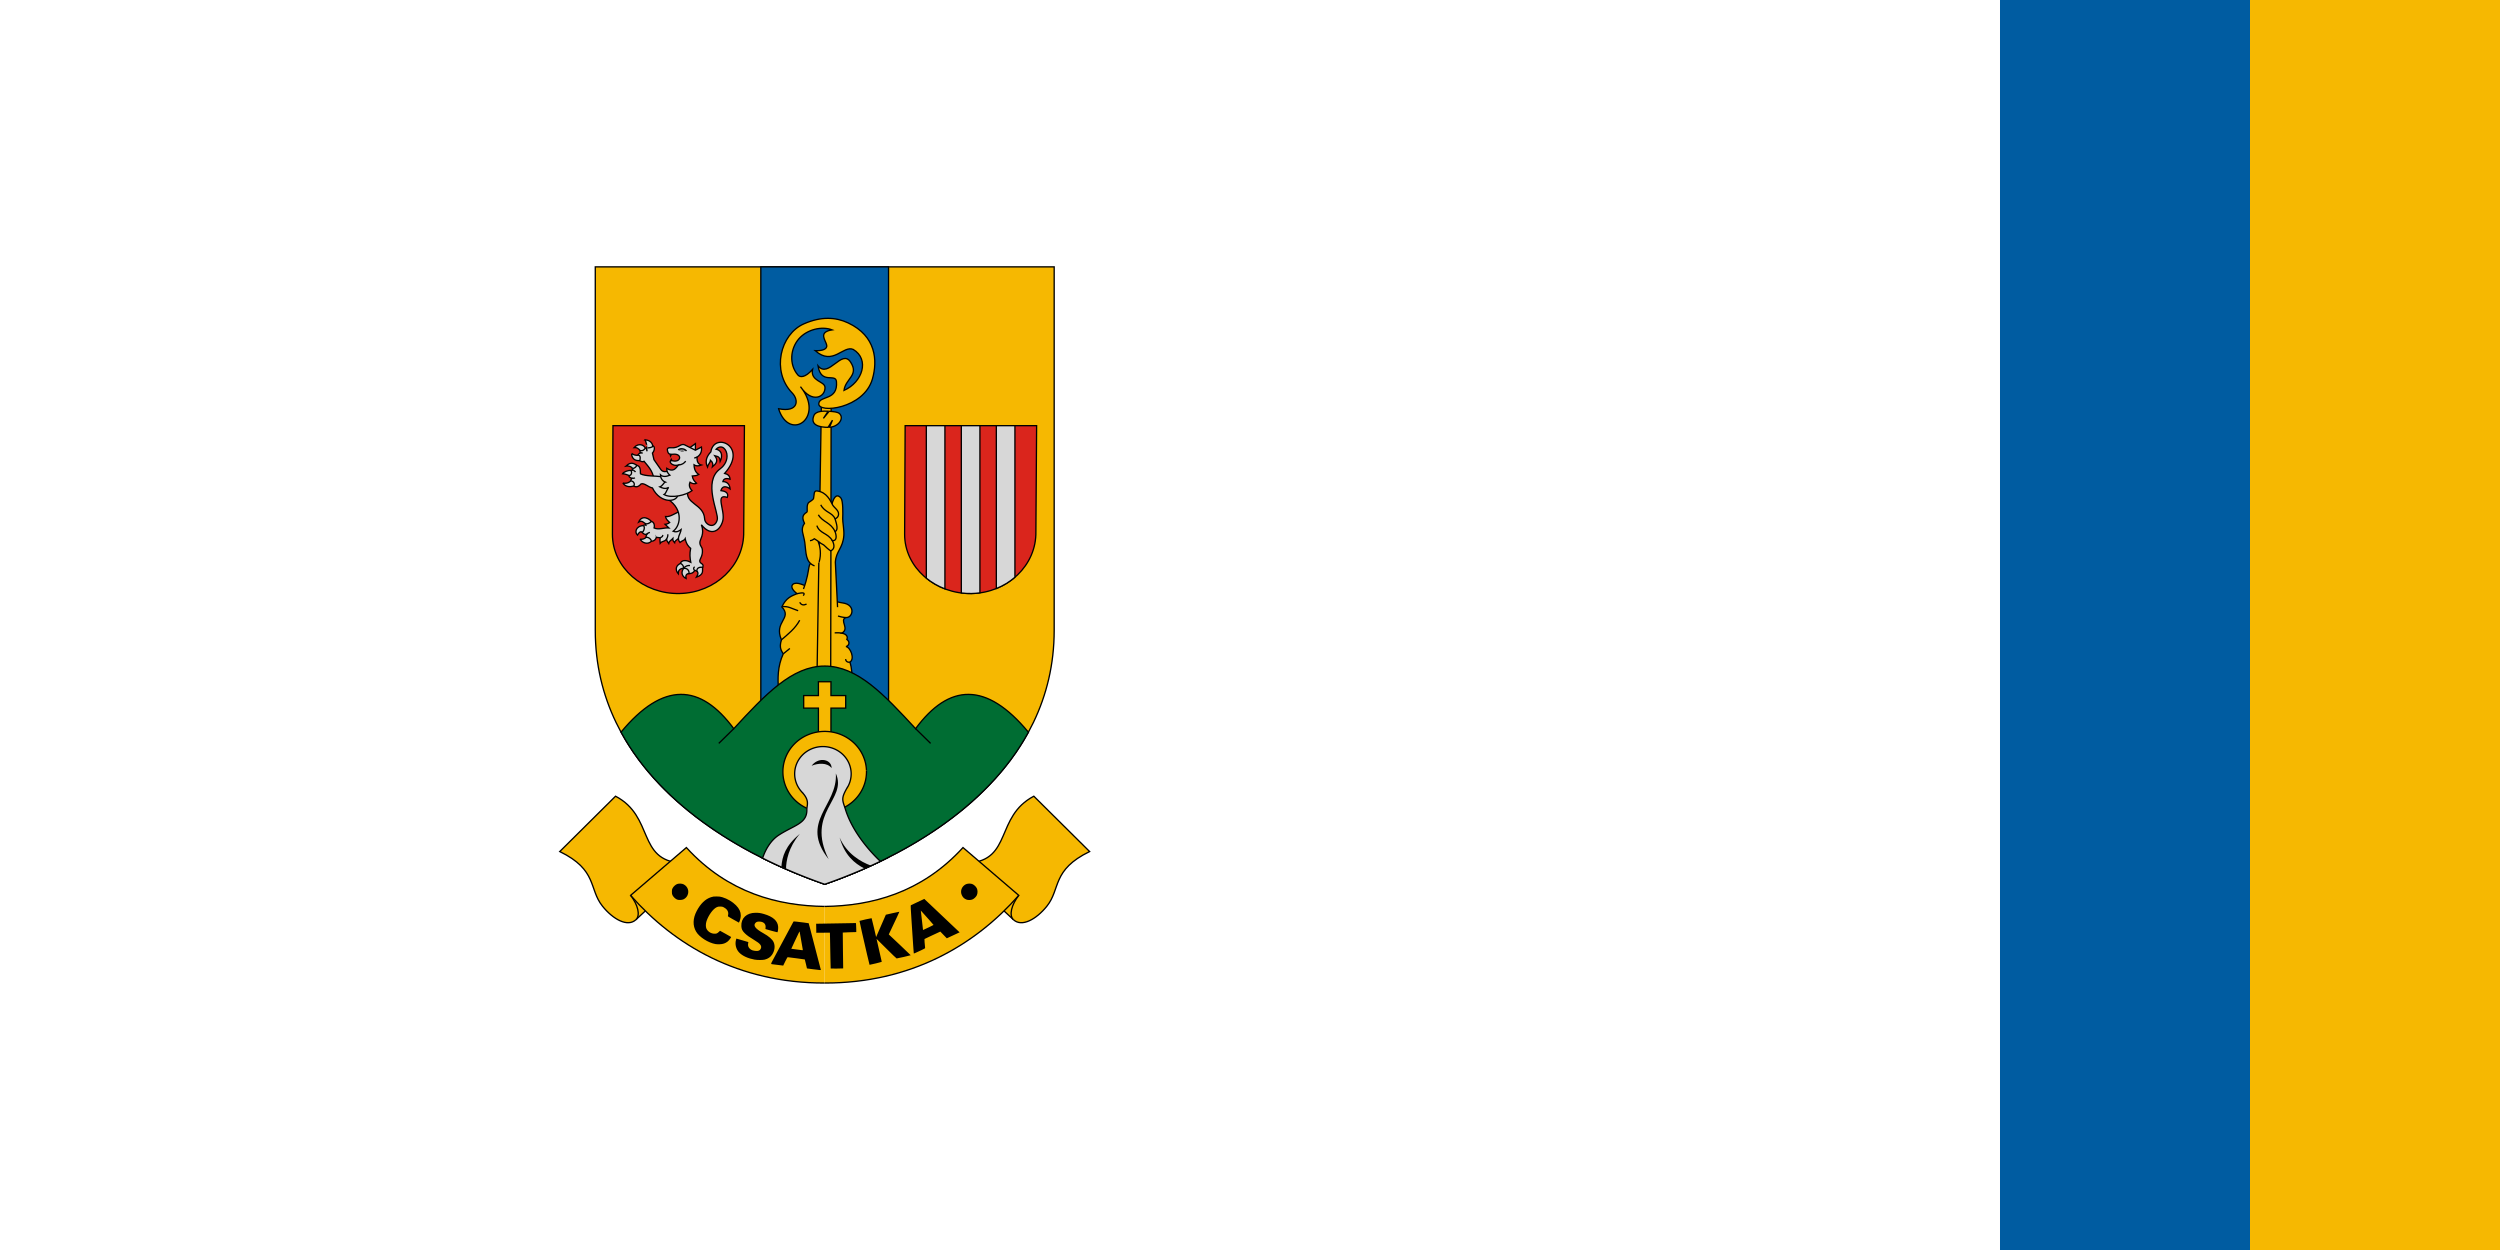 <svg width="1200" height="600" version="1.1" viewBox="0 0 1200 600" xmlns="http://www.w3.org/2000/svg">
 <g transform="translate(0,-522.52)">
  <g>
   <path d="m 0,522.52 h 1199.999 v 600 H 0 Z" fill="#fff" style="paint-order:fill markers stroke"/>
   <path d="m1079.999 522.52h120v600h-120z" fill="#f6b801" style="paint-order:fill markers stroke"/>
   <path d="m959.999 522.52h120v600h-120z" fill="#005ca1" style="paint-order:fill markers stroke"/>
  </g>
  <g transform="matrix(.425 0 0 .425 857.475 649.36)">
   <path d="m-1345.273 413.57v-410.614h518.29v410.614c0 153.847-137.465 244.442-259.145 286.69-121.68-42.247-259.145-132.843-259.145-286.69z" color="#000000" color-rendering="auto" fill="#f6b801" fill-rule="evenodd" image-rendering="auto" shape-rendering="auto" solid-color="#000000" stroke="#000" stroke-width="1.5" style="isolation:auto;mix-blend-mode:normal"/>
   <path transform="translate(-1051.888,151.09)" d="m-106.414-148.135v666.787c23.897 12.099 48.337 22.241 72.174 30.518 23.804-8.265 48.211-18.39 72.076-30.467v-666.838z" color="#000000" color-rendering="auto" fill="#005ca1" image-rendering="auto" shape-rendering="auto" solid-color="#000000" stroke="#000" stroke-width="1.5" style="isolation:auto;mix-blend-mode:normal"/>
   <g transform="translate(-640)" fill="#f6b801" fill-rule="evenodd" shape-rendering="auto" stroke="#000" stroke-width="1.5">
    <path d="m-498.388 481.293c-0.889-13.872-1.053-26.903 5.375-41.25-1.412-3.047-5.132-6.131-2-15.875-9.03-20.655 12.689-23.868 0.5-37.125 4.394-10.037 10.783-12.428 17.125-15-10.34-7.89-5.208-13.162 1.907-11.488 14.275 3.359 23.802 14.957 29.304 15.238 5.245 2.333 12.057 5.556 20.539 6.75 14.896 2.097 11.383 17.165 3.25 16.5-7.449 3.261 4.833 12.542-4.5 17.625 4.596 0.675 7.397 3.598 5.75 7 4.496 3.628 1.717 7.4-1 8.125 4.956 0.702 10.351 13.854 4.5 17.5 2.231 7.122 2.016 12.776 2.75 19" color="#000000" color-rendering="auto" image-rendering="auto" solid-color="#000000" style="isolation:auto;mix-blend-mode:normal"/>
    <path d="m-493.013 440.043 7.5-6.125" color="#000000" color-rendering="auto" image-rendering="auto" solid-color="#000000" style="isolation:auto;mix-blend-mode:normal"/>
    <path d="m-495.013 424.168c7.473-6.521 15.379-12.422 20.625-22.125" color="#000000" color-rendering="auto" image-rendering="auto" solid-color="#000000" style="isolation:auto;mix-blend-mode:normal"/>
    <path d="m-494.513 387.043c6.125-1.694 12.25 2.328 18.375 4.25" color="#000000" color-rendering="auto" image-rendering="auto" solid-color="#000000" style="isolation:auto;mix-blend-mode:normal"/>
    <path d="m-474.388 381.793c2.003 3.569 4.753 3.401 7.75 2" color="#000000" color-rendering="auto" image-rendering="auto" solid-color="#000000" style="isolation:auto;mix-blend-mode:normal"/>
    <path d="m-477.388 372.043c6.492-1.478 9.819-1.26 7 2.25" color="#000000" color-rendering="auto" image-rendering="auto" solid-color="#000000" style="isolation:auto;mix-blend-mode:normal"/>
    <path d="m-431.138 397.293c2.366 0.675 4.462 1.395 8.75 1.75" color="#000000" color-rendering="auto" image-rendering="auto" solid-color="#000000" style="isolation:auto;mix-blend-mode:normal"/>
    <path d="m-434.888 416.293c2.826-0.035 5.806-0.223 8 0.375" color="#000000" color-rendering="auto" image-rendering="auto" solid-color="#000000" style="isolation:auto;mix-blend-mode:normal"/>
    <path d="m-422.388 445.918c-0.331 2.575 2.705 4.168 4.75 3.375" color="#000000" color-rendering="auto" image-rendering="auto" solid-color="#000000" style="isolation:auto;mix-blend-mode:normal"/>
   </g>
   <g transform="translate(-880)" fill="#f6b801" fill-rule="evenodd" shape-rendering="auto" stroke="#000" stroke-width="1.5">
    <path d="m-191.638 387.293-2.5-50.75c0.809-12.864 8.573-15.485 9.609-30.319 0.445-6.375-1.456-15.114-1.286-19.083 0.218-5.078 0.522-19.876-1.955-22.992-3.566-4.485-7.927-3.779-10.648 8.644l-19.22 65.375c-9.409-2.268-3.375 4-12.5 28.625" color="#000000" color-rendering="auto" image-rendering="auto" solid-color="#000000" style="isolation:auto;mix-blend-mode:normal"/>
    <path d="m-214.792 460.888 4.904-303.595 11-0.25-0.5 307.75" color="#000000" color-rendering="auto" image-rendering="auto" solid-color="#000000" style="isolation:auto;mix-blend-mode:normal"/>
    <path d="m-201.887 166.024c5.816 0.377 10.486 0.72 12.578 2.802 5.434 5.411-1.456 15.455-13.005 15.388-9.115-0.053-20.772-2.145-16.013-13.417 2.118-5.015 10.457-5.161 16.44-4.773z" color="#000000" color-rendering="auto" image-rendering="auto" solid-color="#000000" style="isolation:auto;mix-blend-mode:normal"/>
    <path d="m-202.241 165.936-5.392 8.132 6.364-7.867" color="#000000" color-rendering="auto" image-rendering="auto" solid-color="#000000" style="isolation:auto;mix-blend-mode:normal"/>
    <path d="m-202.329 184.144 4.95-8.043-3.447 8.22" color="#000000" color-rendering="auto" image-rendering="auto" solid-color="#000000" style="isolation:auto;mix-blend-mode:normal"/>
    <path d="m-258.279 163.196c12.254 38.088 52.969 10.217 24.749-24.926 12.881 19.391 28.438 11.85 27.675 0.523-0.448-6.65-16.644-6.681-14.063-19.968-8.245 9.272-13.946 9.324-16.608 6.181-10.05-11.868-8.572-29.726 1.361-41.003 9.039-10.262 25.565-14.418 37.344-9.903-16.223 2.623-7.092 11.804-6.05 17.365 0.818 4.366-4.852 6.489-13.042 6.147 20.157 17.697 31.38-6.325 42.957-1.414 18.755 11.191 10.627 37.024-10.43 46.315 1.736-13.548 17.289-16.971 7.425-32.052-10.027-15.329-24.773 19.117-36.77 4.298 3.489 21.652 20.036 7.845 20.86 17.854 1.796 21.816-19.115 15.396-19.976 24.749-1.055 11.471 50.851 6.062 60.579-27.774 5.985-20.816 4.148-48.464-27.4-63.309-14.341-6.749-30.731-7.429-49.929 1.008-26.77 11.765-37.113 53.475-13.303 78.053 7.87 8.124 6.992 22.295-15.38 17.854z" color="#000000" color-rendering="auto" image-rendering="auto" solid-color="#000000" style="isolation:auto;mix-blend-mode:normal"/>
    <g transform="translate(-120)">
     <path d="m-97.641 340.683c-10.463-4.085-9.441-14.815-10.989-26.324-1.349-10.028-5.388-14.528-0.363-21.786-2.51-5.562-3.052-9.115 2.703-12.613 1.142-0.694-1.111-8.687 2.524-11.2 1.084-0.75 4.691-2.895 5.002-4.23 0.915-3.94-0.043-8.949 3.893-8.502 11.066 1.256 15.139 11.113 17.557 15.652 1.767 3.316 7.293 6.225 6.796 10.961-0.268 2.552-1.483 3.608-3.88 5.068 1.788 5.986 3.84 12.488-0.075 14.246 1.889 5.017 2.11 10.732-3.032 10.227 2.987 5.959 2.127 9.745-1.896 11.521-2.41-1.479-5.119-4.003-7.864-6.654-2.197-1.055-4.395-2.459-6.592-4.474 2.731 5.824 3.952 15.169 1.441 23.604" color="#000000" color-rendering="auto" image-rendering="auto" solid-color="#000000" style="isolation:auto;mix-blend-mode:normal"/>
     <path d="m-102.777 312.214c2.266-0.26 3.631-1.196 4.955-2.162l3.964 2.523" color="#000000" color-rendering="auto" image-rendering="auto" solid-color="#000000" style="isolation:auto;mix-blend-mode:normal"/>
     <path d="m-95.029 295.186c3.174 9.153 12.291 8.144 17.524 16.995" color="#000000" color-rendering="auto" image-rendering="auto" solid-color="#000000" style="isolation:auto;mix-blend-mode:normal"/>
     <path d="m-93.317 282.934c4.792 8.396 14.212 8.623 18.845 19.02" color="#000000" color-rendering="auto" image-rendering="auto" solid-color="#000000" style="isolation:auto;mix-blend-mode:normal"/>
     <path d="m-90.614 271.672c4.437 8.86 13.272 8.452 16.217 16.036" color="#000000" color-rendering="auto" image-rendering="auto" solid-color="#000000" style="isolation:auto;mix-blend-mode:normal"/>
    </g>
   </g>
   <g shape-rendering="auto" stroke="#000" stroke-width="1.5">
    <g fill="#006d33" fill-rule="evenodd">
     <path transform="translate(-1051.888,151.09)" d="m-34.289 302.727c-36.878 0-67.004 32.065-102.66 70.711-37.659-51.029-79.764-53.526-127.359 3.918 46.814 85.996 142.525 141.419 230.068 171.814 87.518-30.387 183.201-85.787 230.029-171.742-47.619-57.517-89.744-55.04-127.418-3.99-35.656-38.646-65.783-70.711-102.66-70.711z" color="#000000" color-rendering="auto" image-rendering="auto" solid-color="#000000" style="isolation:auto;mix-blend-mode:normal"/>
     <path d="m-1188.837 524.527-16.971 16.617" color="#000000" color-rendering="auto" image-rendering="auto" solid-color="#000000" style="isolation:auto;mix-blend-mode:normal"/>
     <path d="m-983.517 524.527 16.971 16.617" color="#000000" color-rendering="auto" image-rendering="auto" solid-color="#000000" style="isolation:auto;mix-blend-mode:normal"/>
    </g>
    <g>
     <path d="m-1325.309 182.288-0.581 122.497c-0.18 37.884 34.792 67.892 75.667 67.101 40.875-0.791 73.344-32.092 72.58-69.969l0.826-119.63z" color="#000000" color-rendering="auto" fill="#da251c" image-rendering="auto" solid-color="#000000" style="isolation:auto;mix-blend-mode:normal"/>
     <path d="m-995.309 182.288-0.581 122.497c-0.18 37.884 34.792 67.892 75.667 67.101s73.345-32.092 72.58-69.969l0.826-119.63z" color="#000000" color-rendering="auto" fill="#da251c" image-rendering="auto" solid-color="#000000" style="isolation:auto;mix-blend-mode:normal"/>
     <path d="m-971.388 182.287v172.277c6.177 5.03 13.274 9.129 21 12.078v-184.355zm39.535 0v188.982c3.805 0.476 7.69 0.693 11.631 0.617 3.18-0.061 6.302-0.328 9.369-0.748v-188.852zm39.535 0v183.965c7.79-3.128 14.879-7.452 21-12.725v-171.24z" color="#000000" color-rendering="auto" fill="#d7d7d7" image-rendering="auto" solid-color="#000000" style="isolation:auto;mix-blend-mode:normal"/>
    </g>
   </g>
   <g transform="translate(-920)" fill="#f6b801" shape-rendering="auto" stroke="#000" stroke-width="1.5">
    <path d="m-173.265 471.522v15.621h-16.639v14.176h16.639v35.158h14.176v-35.158h16.639v-14.176h-16.639v-15.621z" color="#000000" color-rendering="auto" image-rendering="auto" solid-color="#000000" style="isolation:auto;mix-blend-mode:normal"/>
    <path d="m-118.977 572.344a47.208 45.58 0 0 1-46.214 46.423 47.208 45.58 0 0 1-48.181-44.52 47.208 45.58 0 0 1 46.006-46.615 47.208 45.58 0 0 1 48.379 44.319" color="#000000" color-rendering="auto" image-rendering="auto" solid-color="#000000" style="isolation:auto;mix-blend-mode:normal"/>
   </g>
   <path transform="translate(-1051.888,151.09)" d="m-37.096 393.658a31.912 30.812 0 0 0-31.098 31.512 31.912 30.812 0 0 0 8.703 20.395l-0.047 4e-3c8.613 9.3 5.028 14.361 5.121 19.268 0.301 15.875-14.271 17.479-31.738 28.824-8.846 5.746-14.927 15.89-18.25 25.994 23.256 11.654 46.994 21.471 70.164 29.516 20.741-7.201 41.937-15.825 62.836-25.91-18.576-17.679-33.17-38.594-39.379-58.461-3.284-10.508-5.226-11.944 1.176-23.436a31.912 30.812 0 0 0 5.227-17.48l-0.01-0.266a31.912 30.812 0 0 0-32.703-29.959h-2e-3z" color="#000000" color-rendering="auto" fill="#d7d7d7" image-rendering="auto" shape-rendering="auto" solid-color="#000000" stroke="#000" stroke-width="1.5" style="isolation:auto;mix-blend-mode:normal"/>
   <path transform="translate(-1051.888,151.09)" d="m-36.418 408.781c-4.262-0.108-9.077 1.85-12.674 6.553 7.242-3.002 17.555-3.897 22.629 2.65 0.094-5.513-4.475-9.064-9.955-9.203zm14.727 15.215c2.352 36.623-41.71 54.386-8.131 96.873-26.233-53.146 21.587-67.213 8.131-96.873zm-40.658 68.234c-16.373 13.362-19.96 25.536-20.879 37.461 1.76 0.792 3.52 1.594 5.281 2.365 0.047-9.175 2.67-24.526 15.598-39.826zm44.902 4.066c5.602 19.985 16.695 29.265 28.219 35.174 2.441-1.076 4.879-2.174 7.316-3.289-11.803-4.485-27.312-13.291-35.535-31.885z" color="#000000" color-rendering="auto" fill-rule="evenodd" image-rendering="auto" shape-rendering="auto" solid-color="#000000" style="isolation:auto;mix-blend-mode:normal"/>
   <g transform="translate(-540,-140)">
    <g fill="#f6b801" fill-rule="evenodd" shape-rendering="auto" stroke="#000" stroke-width="1.5">
     <path d="m-708.388 816.293c-49.747-3.263-30.164-52.476-74-75.5l-63 62.5c42.87 20.921 32.6 42.212 48.245 61.705 12.045 15.007 28.455 23.957 37.755 15.295l51-47.5" color="#000000" color-rendering="auto" image-rendering="auto" solid-color="#000000" style="isolation:auto;mix-blend-mode:normal"/>
     <path d="m-546.177 865.293c-52.284-0.689-109.029-14.863-156.211-66.5l-63 54c49.162 56.002 121.828 99.185 219.211 99" color="#000000" color-rendering="auto" image-rendering="auto" solid-color="#000000" style="isolation:auto;mix-blend-mode:normal"/>
     <path d="m-765.388 852.793c8.236 10.554 11.301 22.562 6 27.5" color="#000000" color-rendering="auto" image-rendering="auto" solid-color="#000000" style="isolation:auto;mix-blend-mode:normal"/>
     <path d="m-383.966 816.293c49.747-3.263 30.164-52.476 74-75.5l63 62.5c-42.87 20.921-32.6 42.212-48.245 61.705-12.045 15.007-28.455 23.957-37.755 15.295l-51-47.5" color="#000000" color-rendering="auto" image-rendering="auto" solid-color="#000000" style="isolation:auto;mix-blend-mode:normal"/>
     <path d="m-546.177 865.293c52.284-0.689 109.029-14.863 156.211-66.5l63 54c-49.162 56.002-121.828 99.185-219.211 99" color="#000000" color-rendering="auto" image-rendering="auto" solid-color="#000000" style="isolation:auto;mix-blend-mode:normal"/>
     <path d="m-326.966 852.793c-8.236 10.554-11.301 22.562-6 27.5" color="#000000" color-rendering="auto" image-rendering="auto" solid-color="#000000" style="isolation:auto;mix-blend-mode:normal"/>
    </g>
    <path d="m-559.075 936.269c-3.874-0.484-7.078-0.916-7.119-0.96-0.042-0.06-0.565-2.29-1.163-5.001-0.598-2.711-1.174-5.018-1.278-5.13-0.105-0.112-4.239-0.688-9.187-1.284-4.948-0.594-9.338-1.148-9.755-1.231-0.718-0.142-0.887 0.112-3.11 4.665l-2.352 4.816-0.937-0.16c-1.243-0.212-7.296-0.958-9.935-1.222-3.466-0.352-3.411-0.01-0.794-4.933 13.839-26.027 22.99-43.097 23.258-43.388 0.252-0.272 1.127-0.255 3.776 0.077 1.897 0.238 5.661 0.697 8.364 1.022 2.703 0.324 4.971 0.645 5.038 0.713 0.068 0.067 0.796 2.737 1.617 5.931 0.822 3.195 2.088 8.102 2.817 10.906 0.728 2.804 3.09 11.914 5.247 20.243 2.158 8.328 3.983 15.316 4.056 15.521 0.174 0.496-0.192 0.467-8.542-0.585zm-11.84-22.21c-0.084-0.371-0.903-5.061-1.819-10.421-0.916-5.36-1.709-9.882-1.761-10.046-0.052-0.166-0.571 0.712-1.154 1.949-0.583 1.238-2.692 5.68-4.689 9.874-1.996 4.194-3.596 7.657-3.556 7.695 0.104 0.101 11.302 1.548 12.299 1.589 0.713 0.026 0.808-0.06 0.679-0.64zm31.505 21.397c-0.058-0.103-0.185-5.442-0.29-11.875-0.105-6.433-0.276-15.518-0.381-20.189l-0.192-8.492-7.679 0.067-7.678 0.069-0.091-5.099-0.092-5.099 12.387-0.198c6.813-0.109 16.919-0.285 22.46-0.392l10.074-0.195 0.195 2.069c0.108 1.138 0.197 3.432 0.198 5.097l5e-3 3.027-7.56 0.209c-4.158 0.116-7.621 0.271-7.696 0.346-0.076 0.076 0.015 9.205 0.203 20.29 0.186 11.084 0.309 20.176 0.274 20.208-0.186 0.154-14.049 0.302-14.134 0.154zm40.957-16.452c-1.54-6.719-4.097-17.848-5.679-24.73-1.583-6.883-2.819-12.573-2.746-12.646 0.263-0.262 13.529-3.228 13.694-3.062 0.095 0.095 1.281 4.931 2.635 10.748l2.463 10.576 0.504-1.2c0.278-0.66 2.749-6.341 5.492-12.625l4.988-11.425 7.594-1.745c4.177-0.96 7.641-1.688 7.7-1.621 0.088 0.105-3.813 8.468-10.481 22.467l-1.5 3.148 12.385 11.66c6.812 6.413 12.384 11.743 12.384 11.846-2e-3 0.199-15.14 3.672-15.893 3.646-0.248-0.01-5.439-5.002-11.535-11.096-6.096-6.094-11.11-11.052-11.143-11.019-0.028 0.033 1.276 5.798 2.905 12.807 1.63 7.01 2.967 12.887 2.971 13.062 0.01 0.239-12.978 3.469-13.788 3.432-0.081-0.01-1.41-5.506-2.951-12.224zm-126.839 6.362c-7.531-1.375-13.64-4.161-17.353-7.913-3.713-3.752-5.154-9.613-3.609-14.676l0.357-1.17 6.747 1.947c3.711 1.071 6.767 1.966 6.79 1.99 0.026 0.026-0.104 0.749-0.282 1.61-0.48 2.316 0.255 4.448 2.093 6.066 1.638 1.442 3.587 2.118 6.712 2.331 2.859 0.194 4.447-0.487 5.376-2.308 1.656-3.247-0.193-5.814-7.141-9.918-5.144-3.039-8.425-5.383-10.778-7.703-2.812-2.775-3.733-4.667-3.911-8.038-0.48-9.096 5.963-15.135 16.15-15.135 3.587 0 5.573 0.295 9.368 1.39 10.282 2.967 15.661 7.835 16.047 14.523 0.134 2.308-0.359 5.832-0.858 6.141-0.128 0.079-2.841-0.618-6.03-1.548-3.189-0.93-6.202-1.783-6.696-1.893-0.761-0.17-0.877-0.315-0.753-0.934 0.907-4.507-1.427-7.351-6.327-7.711-2.351-0.173-3.768 0.229-4.872 1.383-2.983 3.114-0.324 6.663 8.803 11.749 6.213 3.462 10.133 6.866 11.6 10.073 1.952 4.261 1.303 9.636-1.705 14.141-1.865 2.791-4.601 4.633-8.31 5.596-2.24 0.58-8.262 0.584-11.418 0.01zm179.729-7.12c-0.062-0.2-0.333-3.736-0.601-7.86-0.268-4.123-1.075-16.202-1.794-26.839-0.98-14.491-1.221-19.397-0.96-19.559 0.192-0.12 3.705-1.786 7.808-3.704l7.458-3.486 1.538 1.482c3.374 3.25 36.063 34.182 37.173 35.174l1.188 1.061-7.254 3.387-7.253 3.386-3.66-3.799-3.66-3.8-8.847 4.111c-4.866 2.262-8.939 4.197-9.051 4.301-0.162 0.149 0.247 5.719 0.725 9.88 0.072 0.623-0.39 0.917-4.419 2.804-7.874 3.689-8.267 3.851-8.39 3.461zm17.196-29.452c2.825-1.32 5.136-2.494 5.137-2.61 0-0.181-7.205-8.332-12.659-14.317l-1.76-1.931 0.169 1.182c0.235 1.652 1.872 16.015 2.123 18.636l0.207 2.16 0.824-0.36c0.452-0.198 3.135-1.441 5.958-2.76zm-241.038 19.022c-8.349-1.48-18.382-7.905-22.008-14.091-3.972-6.778-3.739-14.861 0.668-23.275 4.349-8.299 9.702-13.477 16.101-15.574 2.385-0.782 3.038-0.868 6.404-0.845 3.166 0.025 4.168 0.152 6.448 0.839 5.767 1.737 11.48 5.119 15.447 9.144 3.725 3.778 5.396 7.356 5.396 11.554 0 2.056-0.713 5.204-1.554 6.873l-0.577 1.143-1.258-0.725c-0.692-0.399-3.527-1.978-6.299-3.509-4.019-2.218-4.998-2.881-4.832-3.267 0.115-0.266 0.274-1.259 0.353-2.207 0.256-3.069-1.563-5.79-5.112-7.641-1.315-0.685-1.946-0.817-3.963-0.825-2.035-0.01-2.66 0.12-4.12 0.837-4.068 1.997-9.115 8.965-11.338 15.649-0.972 2.927-1.001 6.651-0.062 8.559 1.579 3.215 4.968 5.418 8.654 5.626 2.486 0.142 3.487-0.249 5.415-2.108l1.248-1.203 6.1 3.365c3.355 1.852 6.206 3.465 6.335 3.586 0.419 0.391-2.229 3.943-3.939 5.286-2.5 1.962-5.235 2.886-8.891 3.002-1.649 0.052-3.726-0.033-4.615-0.192zm-43.491-50.29c-1.801-0.709-4.091-2.835-5.055-4.687-0.671-1.295-0.796-1.925-0.804-4.081-0.014-2.201 0.096-2.758 0.794-4.08 1.061-2.018 3.45-4.139 5.385-4.782 2.043-0.677 5.312-0.478 7.087 0.431 4.62 2.367 6.505 7.612 4.415 12.274-0.91 2.021-2.363 3.537-4.415 4.594-1.747 0.903-5.526 1.072-7.407 0.332zm327.118 0.115c-2.668-0.954-4.348-2.502-5.539-5.107-2.08-4.547-0.15-9.856 4.437-12.207 1.775-0.91 5.048-1.109 7.088-0.431 1.937 0.643 4.326 2.766 5.382 4.782 1.101 2.102 1.142 5.563 0.093 7.91-0.886 1.983-3.297 4.232-5.296 4.943-1.723 0.613-4.61 0.665-6.163 0.11z"/>
   </g>
   <g transform="translate(-1060)" shape-rendering="auto">
    <g fill="#d7d7d7" fill-rule="evenodd" stroke="#000" stroke-width="1.5">
     <path d="m-180.168 208.337 8.018-5.766-0.061 7.445" color="#000000" color-rendering="auto" image-rendering="auto" solid-color="#000000" style="isolation:auto;mix-blend-mode:normal"/>
     <path d="m-187.735 278.88c-6.066 0.717-12.132 6.924-18.199 6.126 0.751 3.574 2.937 4.754 4.685 6.667-1.597 1.209-3.298 1.944-5.135 2.072l4.234 4.054c-5.201-0.499-11.616 2.459-16.712 0.045 0.897-3.193-0.029-8.492-5.541-7.343l-3.784 1.532c-0.612 0.779-0.065 1.724 0.09 2.613-1.472-0.642-2.943 0.174-4.415 1.441l-0.27 6.126c1.922 2.72 3.844 3.342 5.766 2.703-1.271 2.182-0.801 3.494-0.991 5.135l4.415 2.613c5.14 1.217 7.741-3.437 7.027-4.685-0.015 0.644 3.936 0.877 4.685 0.901-0.649 2.786-0.187 4.433-0.045 6.171 2.081-2.691 5.699-1.618 7.162-5 0.087 2.92 1.727 3.873 2.478 5.135 0.65-2.964 3.02-3.562 4.55-5.315-0.24 2.433 1.056 3.329 2.072 4.505 0.231-2.525 3.331-2.97 5.856-6.306l9.28-5.135" color="#000000" color-rendering="auto" image-rendering="auto" solid-color="#000000" style="isolation:auto;mix-blend-mode:normal"/>
     <path d="m-206.474 263.564c20.289 10.498 18.788 30.567 9.189 38.019 3.863 1.488 6.481-0.133 9.009-1.982-0.795 5.208-5.563 9.588-1.396 14.595 2.048-1.843 4.976-2.214 5.946-4.234 1.237 6.403 4.434 9.593 6.165 10.901-1.275 6.136-0.787 11.051 0.127 15.671-2.513-1.374-10.667-4.442-12.104 2.548l3.95 4.587 5.096 5.733c2.938 0.131 5.715-0.298 7.645-3.695 1.687 0.853 3.324 1.351 4.842 1.019l3.058-2.676c4.351-6.423-2.612-5.2-2.32-9.046 0.182-2.404 3.604-5.763 2.943-12.439-0.377-3.808-2.533-3.783-2.806-7.956-0.265-4.055 5.82-9.144 1.674-20.377 11.038 13.866 21.178 6.802 24.158-4.358 3.092-11.579-9.266-31.367 5.146-26.539 1.984-5.492-3.027-7.212-7.199-7.708 2.268-7.6 8.844-3.032 10.384-1.911-0.668-5.74-3.816-8.143-8.218-8.282 1.055-4.579 6.029-3.394 8.154-2.676-0.223-3.484-2.326-5.625-6.116-6.562 27.274-30.551-11.936-47.563-15.608-24.272-5.021 5.237-6.725 10.876-3.822 17.073 0.835-3.266 3.186-5.029 3.44-7.645 2.577 2.204 3.075 4.706 2.293 7.39 3.728-3.204 6.986-6.561 2.697-12.359 2.503 0.769 5.513 0.242 5.966 6.249 2.098-4.326 3.301-11.812-4.587-13.767 6.371-6.179 12.296 0.216 12.324 7.755 0.026 7.065-4.683 12.249-7.684 14.383-20.347 14.468-1.296 49.85-3.368 57.583-3.027 11.297-13.95 5.469-14.267-0.983-0.853-17.35-23.195-16.646-18.729-32.744" color="#000000" color-rendering="auto" image-rendering="auto" solid-color="#000000" style="isolation:auto;mix-blend-mode:normal"/>
     <path d="m-202.24 233.743c-3.422 0.656-6.932 1.053-8.919-1.802l-7.838-11.262-1.712-7.388c2.419-2.593 3.644-8.164-0.721-8.559l-4.324 0.721c-1.531 0.421-1.475 1.899-1.622 3.243-0.608-1.087-1.857-1.373-3.424-1.261l-3.424 1.351c-0.786 2.023-0.56 3.288 0.09 4.234-2.045 0.563-2.894 2.123-3.514 3.874l1.261 3.874c1.796 1.847 4.798 3.001 6.171 1.757 4.46 5.568 9.635 10.314 11.307 20.226 8.164-1.285 26.357 4.034 16.667-9.009z" color="#000000" color-rendering="auto" image-rendering="auto" solid-color="#000000" style="isolation:auto;mix-blend-mode:normal"/>
     <path d="m-199.087 249.149-10.901-9.189c-8.099-1.065-18.488-0.386-24.235-3.243-0.518-1.057 1.51-9.933-5.676-9.64l-3.063 2.523c-1.186 2.006 0.431 3.095 1.081 3.333-0.914-0.442-3.329-0.884-4.415 1.441l-1.532 2.523c0.587 4.443 2.728 4.324 4.054 4.775-1.18 1.35-1.874 2.796-1.261 4.505l1.261 3.063c2.501 1.695 5.661 4.235 10.271-1.171 3.816-1.222 8.042 3.73 12.793 4.595 9.185 18.646 29.281 16.48 28.92 6.216" color="#000000" color-rendering="auto" image-rendering="auto" solid-color="#000000" style="isolation:auto;mix-blend-mode:normal"/>
     <path d="m-176.025 255.666c-6.379 4.998-23.169 9.265-31.605 4.422 2.476-1.416 2.749-4.819 5.224-8.154-3.786 2.695-8.266 0.317-9.938-0.51 3.157-1.102 4.442-4.921 6.116-5.351-1.624-0.666-5.248-2.904-5.455-8.274 2.459 2.434 6.181 2.267 10.679 0.502-1.926-1.767-3.652-3.758-3.567-7.772 7.477 4.711 10.191-0.053 13.251-3.822-8.184 2.379-12.524-6.058-6.625-4.714 10.034 2.286 11.059-8.795 0.127-7.39-3.832 0.492-5.158-0.815-5.806-3.502-0.56-2.323-0.48-4.199 3.895-3.824 9.103 0.78 11-5.778 15.863-3.058l11.658 5.797 6.88-3.567c0.643 5.792-1.55 9.102-4.969 11.339-0.377 4.481 0.993 8.068 4.842 9.046-3.242 1.2-6.058 1.261-8.282-0.255 0.181 5.39 2.113 8.835 5.351 10.83-1.921 1.354-4.636 1.595-7.39 1.784 0.744 4.132 2.766 6.186 4.842 8.154-2.364 1.335-5.367 0.185-7.39-1.147-1.84 4.536 0.547 7.543 2.301 9.466z" color="#000000" color-rendering="auto" image-rendering="auto" solid-color="#000000" style="isolation:auto;mix-blend-mode:normal"/>
    </g>
    <g fill="none" stroke="#000" stroke-width="1.5">
     <path d="m-170.299 217.788-3.202 1.18" color="#000000" color-rendering="auto" image-rendering="auto" solid-color="#000000" style="isolation:auto;mix-blend-mode:normal"/>
     <path d="m-191.322 226.707c4.431-0.267 6.424-2.21 8.181-4.315" color="#000000" color-rendering="auto" image-rendering="auto" solid-color="#000000" style="isolation:auto;mix-blend-mode:normal"/>
     <path d="m-191.636 209.737c2.833-2.634 8.205-1.067 9.306 1.303" color="#000000" color-rendering="auto" image-rendering="auto" solid-color="#000000" style="isolation:auto;mix-blend-mode:normal"/>
     <path d="m-201.04 214.464c0.363 0.099 0.782 2.072 0.782 2.072l1.037-1.831" color="#000000" color-rendering="auto" image-rendering="auto" solid-color="#000000" style="isolation:auto;mix-blend-mode:normal"/>
     <path d="m-200.34 222.223 0.896-1.886 0.761 1.532" color="#000000" color-rendering="auto" image-rendering="auto" solid-color="#000000" style="isolation:auto;mix-blend-mode:normal"/>
    </g>
    <path d="m-188.301 208.893c-0.119 0.958 2.338 0.555 2.419 0.231" color="#000000" color-rendering="auto" fill-rule="evenodd" image-rendering="auto" solid-color="#000000" style="isolation:auto;mix-blend-mode:normal"/>
    <g stroke="#000">
     <path d="m-189.067 208.481c-0.367 2.006 3.716 2.048 4.239 0.483" color="#000000" color-rendering="auto" fill="none" image-rendering="auto" solid-color="#000000" stroke-width=".5" style="isolation:auto;mix-blend-mode:normal"/>
     <path d="m-190.729 209.077c1.248 3.204 5.95 2.265 7.444 0.793" color="#000000" color-rendering="auto" fill="none" image-rendering="auto" solid-color="#000000" stroke-width=".5" style="isolation:auto;mix-blend-mode:normal"/>
     <g stroke-width="1.5">
      <path d="m-244.223 213.563c1.502 1.385 4.621 2.682 7.838 2.117 2.165 2e-3 2.377 4.896 1.081 6.036-9.376 0.779-9.074-8.179-8.919-8.153z" color="#000000" color-rendering="auto" fill="#d7d7d7" fill-rule="evenodd" image-rendering="auto" solid-color="#000000" style="isolation:auto;mix-blend-mode:normal"/>
      <path d="m-234.133 213.022c1.203-0.242 1.764 0.158 2.387 0.495" color="#000000" color-rendering="auto" fill="none" image-rendering="auto" solid-color="#000000" style="isolation:auto;mix-blend-mode:normal"/>
      <path d="m-227.376 208.698c0.641 1.594 0.446 1.849 0.541 2.568" color="#000000" color-rendering="auto" fill="none" image-rendering="auto" solid-color="#000000" style="isolation:auto;mix-blend-mode:normal"/>
     </g>
    </g>
    <g fill="#d7d7d7" fill-rule="evenodd" stroke="#000" stroke-width="1.5">
     <path d="m-241.565 207.166c3.353-0.48 5.242 1.236 6.937 3.243 3.103 0.649 4.519-0.952 5.856-2.658-1.165-3.541-7.607-6.527-12.793-0.586z" color="#000000" color-rendering="auto" image-rendering="auto" solid-color="#000000" style="isolation:auto;mix-blend-mode:normal"/>
     <path d="m-229.133 198.292c1.191 1.489 2.519 8.847 2.613 8.694 0.899 1.176 6.553-0.595 6.081-1.396 0.052-2.674-2.253-6.944-8.694-7.297z" color="#000000" color-rendering="auto" image-rendering="auto" solid-color="#000000" style="isolation:auto;mix-blend-mode:normal"/>
     <path d="m-243.187 230.635c-0.992-1.864-4.266-3.325-7.433-2.703 6.33-6.157 10.61-1.659 12.072-0.901 0.043 1.279-2.128 3.578-4.64 3.604z" color="#000000" color-rendering="auto" image-rendering="auto" solid-color="#000000" style="isolation:auto;mix-blend-mode:normal"/>
    </g>
    <g stroke="#000" stroke-width="1.5">
     <path d="m-242.106 232.797c0.896 0.485 1.714 1.049 2.252 1.892" color="#000000" color-rendering="auto" fill="none" image-rendering="auto" solid-color="#000000" style="isolation:auto;mix-blend-mode:normal"/>
     <path d="m-243.638 241.671c1.361 0.174 2.393 0.021 3.153-0.405" color="#000000" color-rendering="auto" fill="none" image-rendering="auto" solid-color="#000000" style="isolation:auto;mix-blend-mode:normal"/>
     <path d="m-254.449 236.581c1.052-1.982 6.41-4.113 9.415-3.649 1.394 1.896 0.875 5.219-1.757 5.721-2.508-0.722-4.404-1.882-7.658-2.072z" color="#000000" color-rendering="auto" fill="#d7d7d7" fill-rule="evenodd" image-rendering="auto" solid-color="#000000" style="isolation:auto;mix-blend-mode:normal"/>
     <path d="m-254.178 247.077c2.091 0.445 5.662 0.857 9.099-2.478 3.489 0.703 4.678 3.485 3.333 5.856-3.595 1.077-9.016 1.615-12.433-3.378z" color="#000000" color-rendering="auto" fill="#d7d7d7" fill-rule="evenodd" image-rendering="auto" solid-color="#000000" style="isolation:auto;mix-blend-mode:normal"/>
     <path d="m-172.975 341.822c-2.228 0.966-0.773 4.118 0.064 3.886" color="#000000" color-rendering="auto" fill="none" image-rendering="auto" solid-color="#000000" style="isolation:auto;mix-blend-mode:normal"/>
     <path d="m-185.588 343.478c2.231-2.774 4.693-3.46 7.262-3.185" color="#000000" color-rendering="auto" fill="none" image-rendering="auto" solid-color="#000000" style="isolation:auto;mix-blend-mode:normal"/>
    </g>
    <g fill="#d7d7d7" fill-rule="evenodd" stroke="#000" stroke-width="1.5">
     <path d="m-188.901 337.808c2.385 1.469 3.539 3.266 3.376 5.415-5.146 0.706-6.095 3.307-6.02 6.37-2.486-2.74-4.345-8.736 2.644-11.785z" color="#000000" color-rendering="auto" image-rendering="auto" solid-color="#000000" style="isolation:auto;mix-blend-mode:normal"/>
     <path d="m-182.785 354.881c-2.468-1.109-6.999-5.204-2.867-11.276 3.521-0.933 6.762 1.996 6.243 5.67-3.068 0.279-4.044 2.27-3.376 5.606z" color="#000000" color-rendering="auto" image-rendering="auto" solid-color="#000000" style="isolation:auto;mix-blend-mode:normal"/>
     <path d="m-164.12 342.523c-0.245 4.087 1.714 7.837-7.071 10.957 1.099-2.179 3.226-4.09 0.637-7.231-0.169-4.534 5.877-4.377 6.434-3.727z" color="#000000" color-rendering="auto" image-rendering="auto" solid-color="#000000" style="isolation:auto;mix-blend-mode:normal"/>
    </g>
    <g fill="none" stroke="#000" stroke-width="1.5">
     <path d="m-227.106 304.916c1.171-1.436 2.342-1.673 3.514-2.072" color="#000000" color-rendering="auto" image-rendering="auto" solid-color="#000000" style="isolation:auto;mix-blend-mode:normal"/>
     <path d="m-211.79 308.79c2.891-1.081 2.402-2.002 2.973-2.973" color="#000000" color-rendering="auto" image-rendering="auto" solid-color="#000000" style="isolation:auto;mix-blend-mode:normal"/>
     <path d="m-203.411 304.961c0.269 1.766-0.315 3.849-1.441 5.451" color="#000000" color-rendering="auto" image-rendering="auto" solid-color="#000000" style="isolation:auto;mix-blend-mode:normal"/>
    </g>
    <g fill="#d7d7d7" fill-rule="evenodd" stroke="#000" stroke-width="1.5">
     <path d="m-236.295 291.132c4.022-2.409 5.656 1.06 8.288 2.072 3.611 0.035 4.925-1.893 6.036-2.703-1.881-2.722-10.313-8.218-14.325 0.631z" color="#000000" color-rendering="auto" image-rendering="auto" solid-color="#000000" style="isolation:auto;mix-blend-mode:normal"/>
     <path d="m-230.889 295.186c-8.498 0.326-10.185 7.542-6.757 10.721 1.802-3.355 3.604-4.423 5.406-3.333 1.865-0.751 3.424-5.9 1.351-7.388z" color="#000000" color-rendering="auto" image-rendering="auto" solid-color="#000000" style="isolation:auto;mix-blend-mode:normal"/>
     <path d="m-234.403 310.592c2.563 0.214 4.824-0.425 6.667-2.252 3.383-0.029 5.74 2.71 5.856 4.415-4.231 4.72-11.195 1.331-12.523-2.162z" color="#000000" color-rendering="auto" image-rendering="auto" solid-color="#000000" style="isolation:auto;mix-blend-mode:normal"/>
    </g>
   </g>
  </g>
 </g>
</svg>
